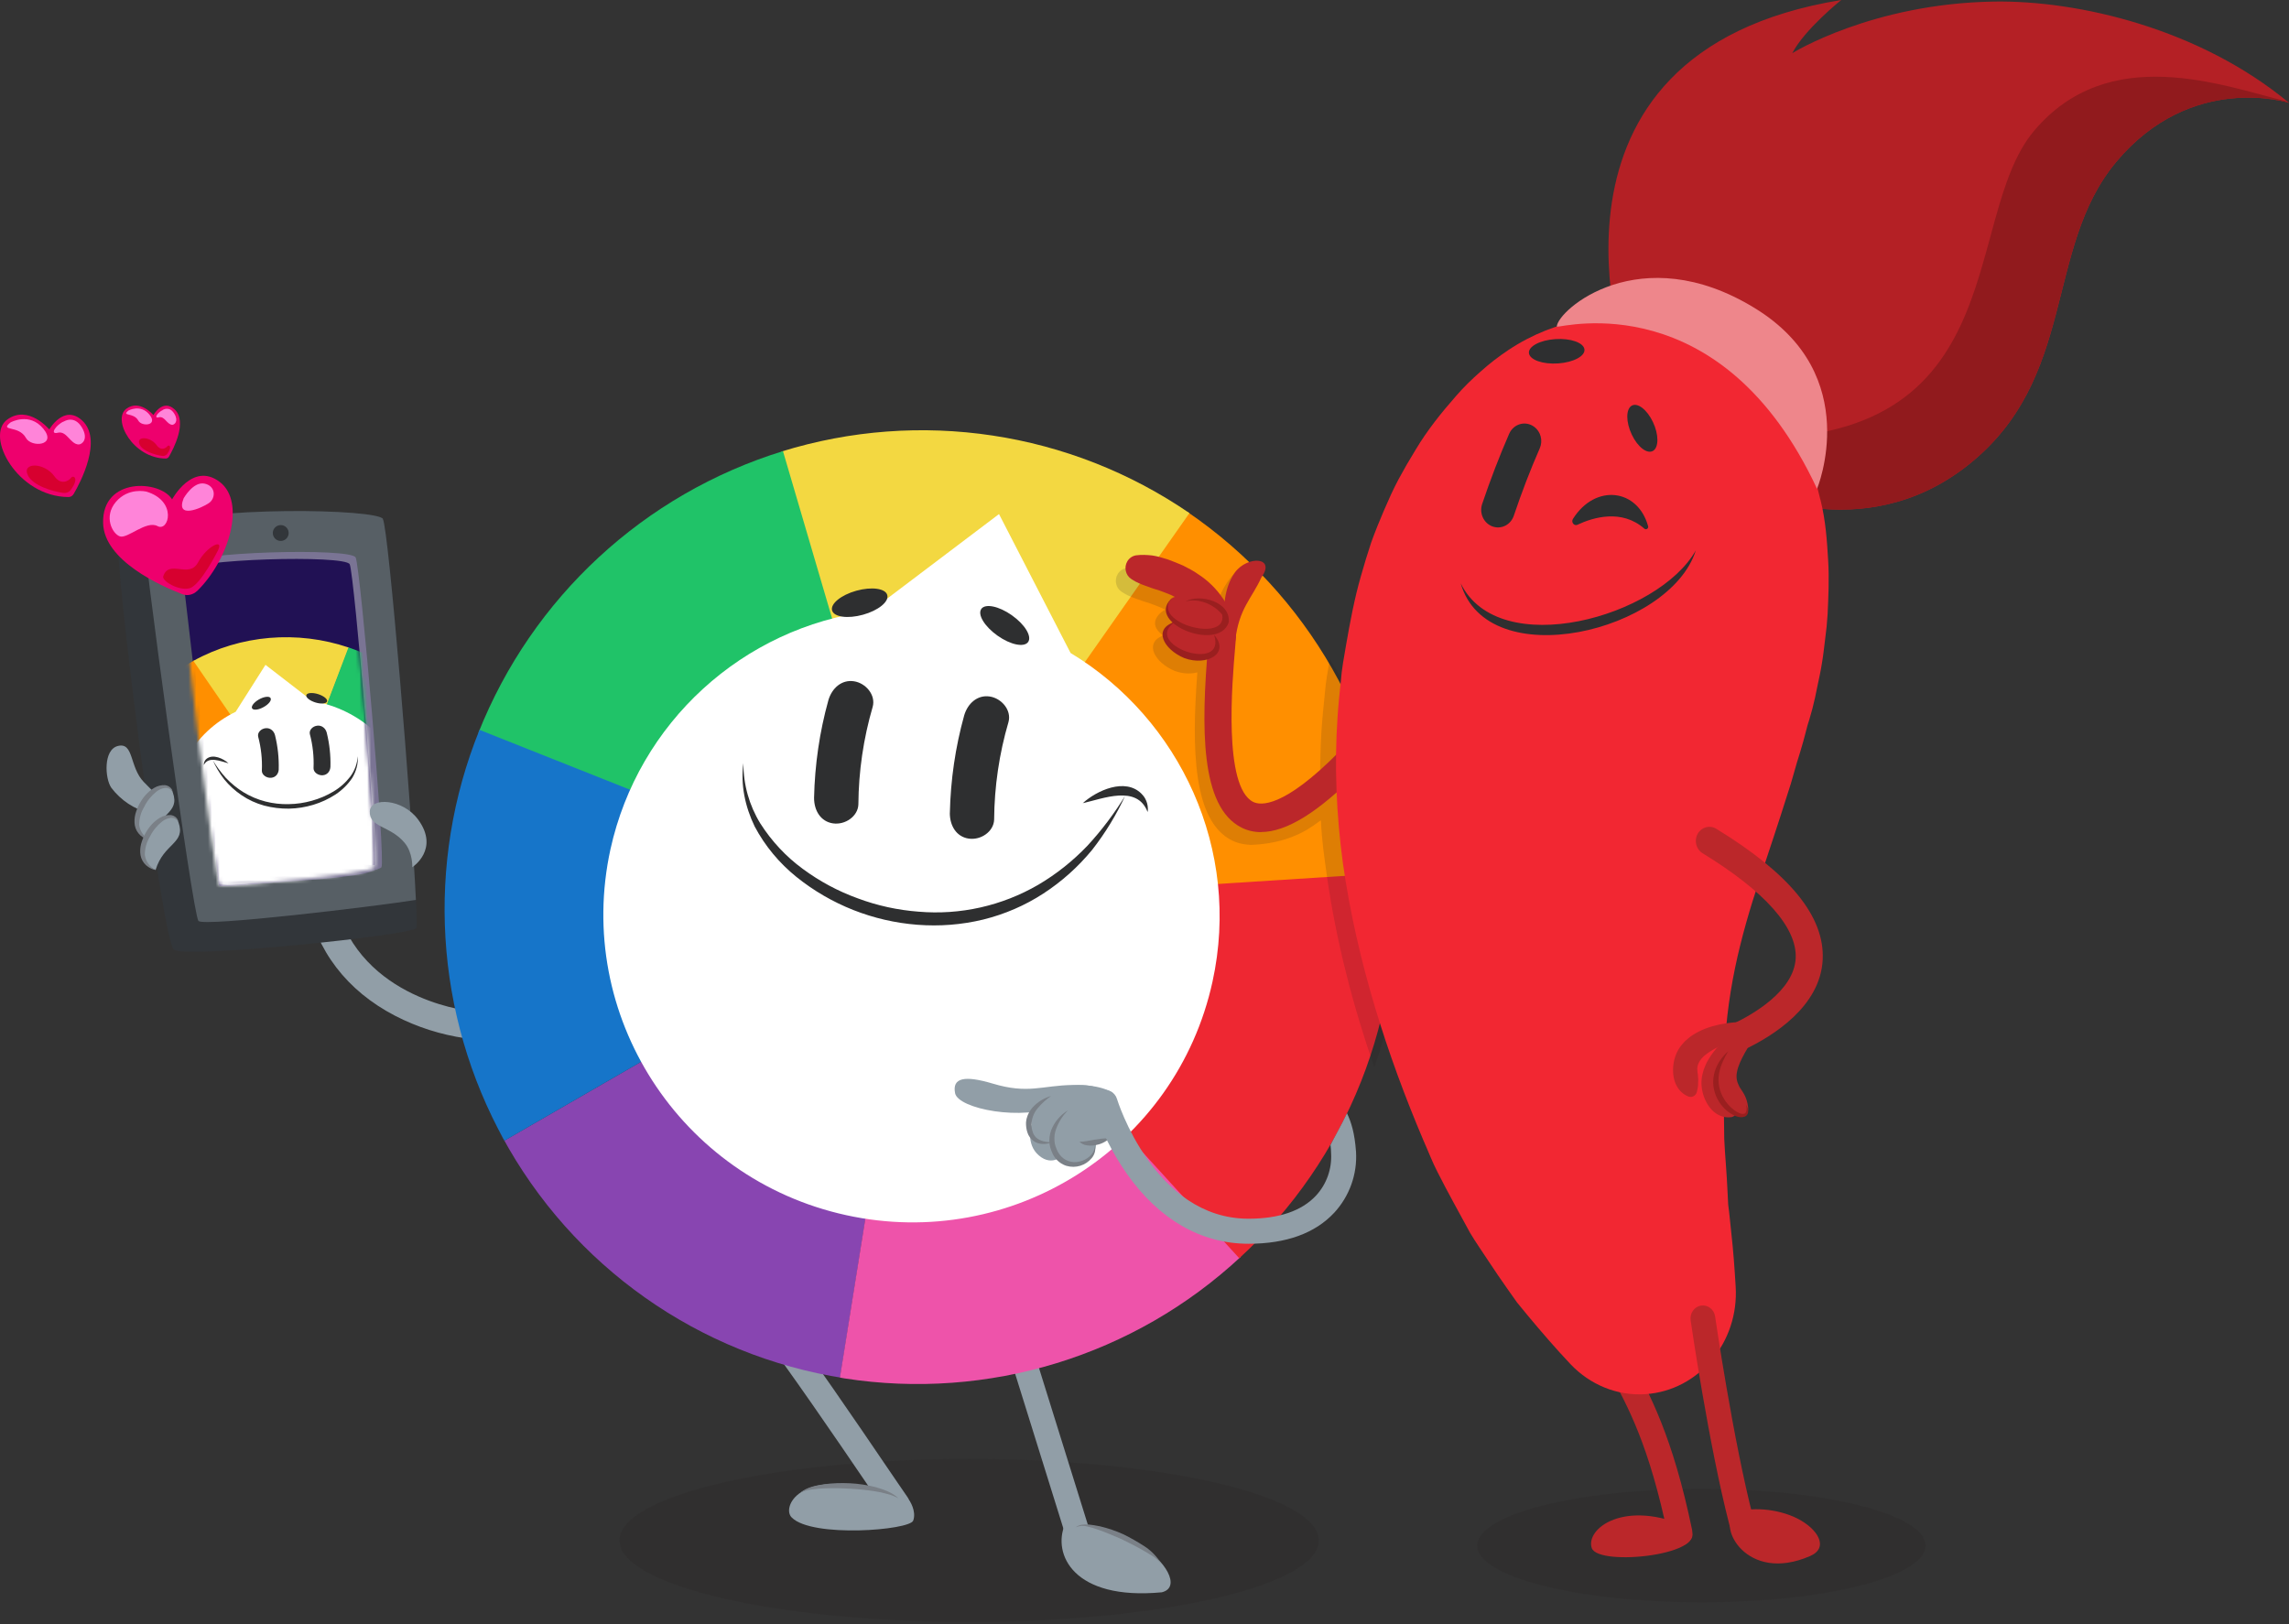 <svg width="589" height="418" viewBox="0 0 589 418" fill="none" xmlns="http://www.w3.org/2000/svg">
<rect x="0" y="0" width="589" height="418" fill="#333333" stroke="none"/>
<path opacity="0.15" d="M249.373 417.437C299.076 417.437 339.364 408.048 339.364 396.456C339.364 384.863 299.076 375.474 249.373 375.474C199.671 375.474 159.383 384.863 159.383 396.456C159.383 408.048 199.671 417.437 249.373 417.437Z" fill="#232121"/>
<path d="M120.126 267.2H119.746C113.451 266.3 107.337 264.345 101.693 261.433C89.235 254.98 81.331 244.642 78.839 231.524C78.459 229.593 79.738 227.712 81.694 227.357C83.624 226.977 85.497 228.256 85.877 230.187C90.868 256.499 119.35 259.989 120.546 260.121C122.502 260.335 123.913 262.109 123.698 264.065C123.508 265.863 121.99 267.249 120.167 267.249L120.142 267.192L120.126 267.2Z" fill="#919EA7"/>
<path d="M277.285 396.464C277.417 396.464 277.723 396.381 277.855 396.381C279.48 395.862 280.404 394.121 279.942 392.462L263.977 341.25C263.457 339.616 261.725 338.692 260.066 339.154C258.441 339.616 257.484 341.308 257.921 342.933C257.921 342.991 257.946 343.016 257.946 343.073L273.911 394.286C274.422 395.672 275.784 396.571 277.252 396.464H277.277H277.285Z" fill="#919EA7"/>
<path d="M274.002 392.347C274.002 392.347 281.576 391.01 293.003 397.52C299.901 401.332 304.051 408.543 298.952 409.797C276.089 411.951 270.825 399.896 274.002 392.38V392.355V392.347Z" fill="#919EA7"/>
<path d="M298.812 402.446C297.723 400.622 296.262 399.096 294.497 397.957C292.731 396.811 290.916 395.779 289.043 394.855C287.112 393.981 285.107 393.304 283.069 392.817C282.038 392.603 281.007 392.438 279.951 392.33C279.406 392.306 278.837 392.33 278.292 392.413C277.748 392.495 277.261 392.71 276.823 393.065C277.748 392.66 278.779 392.578 279.753 392.85C280.759 393.065 281.733 393.37 282.682 393.725C284.554 394.352 286.51 395.251 288.358 396.01C290.206 396.91 292.021 397.809 293.845 398.84C294.744 399.36 295.66 399.872 296.427 400.367C297.318 400.911 298.135 401.621 298.812 402.438V402.462V402.446Z" fill="#7A8087"/>
<path d="M233.086 389.822C233.086 389.822 232.872 390.012 232.732 390.094C231.213 391.159 229.118 390.746 228.062 389.22C226.511 386.934 224.778 384.401 222.905 381.654C214.762 369.682 203.574 353.271 193.887 340.367C192.773 338.874 193.07 336.778 194.564 335.656C196.057 334.542 198.145 334.839 199.258 336.333C209.06 349.369 220.273 365.862 228.441 377.883C230.314 380.606 232.022 383.164 233.598 385.424C234.547 386.811 234.332 388.692 233.086 389.83V389.806V389.822Z" fill="#919EA7"/>
<path d="M234.01 386.175C234.01 386.175 235.883 388.873 234.984 391.348C234.06 393.824 208.978 395.837 203.738 390.556C201.082 388.048 205.529 377.933 225.677 383.642L234.01 386.2V386.175Z" fill="#919EA7"/>
<path d="M205.917 384.187C207.625 382.718 209.96 382.306 212.105 381.984C214.3 381.687 216.503 381.629 218.73 381.736C220.933 381.844 223.128 382.174 225.273 382.718C227.394 383.32 229.588 384.079 231.189 385.606C230.24 385.086 229.234 384.707 228.177 384.459C227.146 384.162 226.115 383.939 225.026 383.782C222.905 383.452 220.76 383.238 218.615 383.131C216.47 382.999 214.325 382.966 212.179 383.048C211.123 383.073 210.034 383.188 208.978 383.32C207.889 383.428 206.858 383.725 205.884 384.195H205.909L205.917 384.187Z" fill="#7A8087"/>
<path d="M235.636 232.497H235.611L129.82 293.536C129.358 292.719 128.896 291.878 128.459 291.036C128.707 291.523 128.946 292.018 129.218 292.53C147.271 325.896 179.845 348.915 217.311 354.707C216.907 354.649 216.552 354.567 216.172 354.493L235.661 232.497H235.636Z" fill="#8845B1"/>
<path d="M235.644 232.448V232.506L237.162 234.139L235.644 232.481V232.456V232.448Z" fill="#8845B1"/>
<path d="M235.644 232.448L237.707 229.478L235.62 232.448H235.644Z" fill="#8845B1"/>
<path d="M217.286 354.715C218.4 354.88 219.489 355.045 220.595 355.177C219.506 355.037 218.392 354.88 217.286 354.715Z" fill="#8845B1"/>
<path d="M222.501 355.392C222.856 355.45 223.235 355.474 223.59 355.499C223.235 355.474 222.856 355.417 222.501 355.392Z" fill="#8845B1"/>
<path d="M235.644 232.473L216.123 354.526C216.503 354.583 216.882 354.658 217.262 354.74C254.266 360.507 291.865 348.973 319.282 323.445L235.611 232.473H235.636H235.644Z" fill="#EE53AA"/>
<path d="M318.877 323.825C346.724 298.33 361.36 261.449 358.563 223.76L235.644 232.44L318.877 323.825Z" fill="#EE2732"/>
<path d="M235.644 232.448L358.621 224.61C356.121 187.135 336.55 152.902 305.569 131.756L235.644 232.472V232.448Z" fill="#FF8F00"/>
<path d="M235.586 232.497L306.064 132.053C275.33 110.989 236.675 105.164 201.082 116.212L235.586 232.489V232.497Z" fill="#F3D841"/>
<path d="M123.088 188.604L235.644 232.497L201.47 116.104C165.719 127.127 136.916 153.794 123.096 188.604H123.088Z" fill="#20C368"/>
<path d="M123.385 187.844C109.457 222.242 111.817 261.103 129.795 293.569L235.644 232.473L123.393 187.844H123.385Z" fill="#1675C9"/>
<path d="M275.495 168.084L257.063 132.3L224.052 157.259C191.041 161.5 164.251 186.021 157.081 218.57C147.766 261.185 174.919 303.338 217.699 312.727C260.479 322.117 302.698 295.227 312.005 252.612C319.414 218.735 303.729 185.121 275.495 168.059V168.084Z" fill="white"/>
<path d="M252.5 156.739C251.494 158.183 253.367 161.252 256.683 163.596C260.025 165.963 263.523 166.673 264.555 165.229C265.586 163.761 263.688 160.683 260.372 158.348C257.03 155.98 253.532 155.271 252.5 156.714V156.739Z" fill="#2E2F30"/>
<path d="M228.309 153.15C228.796 154.866 225.974 157.127 222.063 158.208C218.153 159.297 214.572 158.81 214.11 157.094C213.648 155.378 216.445 153.117 220.356 152.028C224.291 150.939 227.847 151.426 228.309 153.142V153.15Z" fill="#2E2F30"/>
<path d="M244.406 209.263C244.406 212.531 246.114 215.361 249.266 215.823C252.418 216.285 255.701 213.999 255.809 210.955C255.866 202.44 257.112 193.975 259.505 185.807C260.322 182.812 257.764 179.709 254.645 179.247C251.494 178.785 249.002 181.046 248.103 184.115C245.825 192.308 244.604 200.74 244.414 209.263H244.406Z" fill="#2E2F30"/>
<path d="M209.473 205.344C209.473 208.612 211.181 211.442 214.333 211.904C217.485 212.366 220.768 210.08 220.876 207.036C220.933 198.521 222.179 190.056 224.564 181.887C225.381 178.892 222.823 175.79 219.704 175.328C216.552 174.866 214.061 177.127 213.161 180.196C210.884 188.389 209.663 196.821 209.473 205.344Z" fill="#2E2F30"/>
<path d="M289.687 204.552C286.832 209.23 283.523 213.644 279.802 217.671C276.056 221.59 271.824 224.964 267.154 227.712C257.839 233.124 247.088 235.55 236.337 234.626C230.991 234.222 225.727 233.075 220.702 231.194C215.653 229.37 210.9 226.812 206.585 223.628C202.237 220.443 198.549 216.474 195.645 211.928C192.79 207.275 191.272 201.912 191.297 196.417C190.513 201.912 191.734 207.629 194.201 212.72C196.858 217.728 200.529 222.134 204.952 225.699C213.854 232.86 224.712 237.126 236.065 238C241.742 238.438 247.443 238 252.979 236.664C258.491 235.302 263.755 233.042 268.507 229.939C273.235 226.862 277.442 223.083 281.023 218.727C284.447 214.346 287.352 209.585 289.654 204.519L289.678 204.544L289.687 204.552Z" fill="#2E2F30"/>
<path d="M295.313 208.933C295.363 208.636 295.387 208.331 295.363 208.034C295.338 207.192 295.123 206.376 294.736 205.641C294.472 205.121 294.117 204.659 293.704 204.255C289.521 200.088 282.219 203.438 278.614 206.706C283.795 205.559 292.566 201.887 295.28 208.933H295.313Z" fill="#2E2F30"/>
<path d="M265.396 289.51C265.396 289.51 263.845 294.41 267.327 297.372C270.801 300.367 273.895 297.372 273.977 296.283C274.084 295.194 265.372 289.51 265.372 289.51H265.396Z" fill="#919EA7"/>
<path d="M286.378 281.35C286.378 281.35 283.96 279.089 276.007 279.23C268.053 279.362 264.604 281.622 255.454 278.875C248.235 276.73 244.976 277.324 245.76 281.35C246.543 285.376 263.136 288.644 272.418 284.477C272.418 284.477 286.939 290.517 286.37 281.35H286.378Z" fill="#919EA7"/>
<path d="M272.476 280.013C272.476 280.013 265.306 283.602 265.306 288.503C265.306 293.404 270.735 293.949 270.735 293.949C270.735 293.949 270.603 297.538 274.728 299.254C278.829 300.97 282.302 297.133 282.03 293.949C282.03 293.949 287.459 293.569 287.731 289.84C288.003 286.11 287.162 276.614 272.476 279.988V280.013Z" fill="#919EA7"/>
<path d="M277.772 293.841C278.424 293.841 279.076 293.784 279.703 293.652L281.551 293.321C282.178 293.214 282.797 293.132 283.449 293.049C284.125 292.967 284.81 292.942 285.487 292.991C284.975 293.454 284.398 293.833 283.746 294.138C283.119 294.435 282.467 294.625 281.79 294.741C281.114 294.848 280.404 294.881 279.703 294.765C278.969 294.683 278.292 294.361 277.772 293.841Z" fill="#7A8087"/>
<path d="M274.786 285.78C273.268 287.307 272.129 289.213 271.527 291.275C271.279 292.257 271.254 293.289 271.419 294.295C271.502 294.543 271.552 294.782 271.609 295.03C271.692 295.277 271.774 295.516 271.882 295.739C272.071 296.201 272.286 296.638 272.583 297.043C273.754 298.676 275.784 299.435 277.74 298.949C278.746 298.734 279.67 298.264 280.429 297.563C281.246 296.853 281.733 295.846 281.758 294.757C282.005 295.904 281.7 297.125 280.941 298.025C279.365 299.955 276.791 300.747 274.398 300.038C273.202 299.658 272.146 298.891 271.411 297.86C271.056 297.373 270.784 296.828 270.57 296.251C270.462 295.978 270.355 295.681 270.273 295.409C270.215 295.112 270.132 294.807 270.083 294.51C269.918 293.313 270.058 292.092 270.462 290.945C271.279 288.792 272.797 286.969 274.778 285.772L274.786 285.78Z" fill="#7A8087"/>
<path d="M270.52 282.026C269.241 282.901 268.103 283.932 267.096 285.128C266.147 286.193 265.578 287.554 265.438 288.965C265.38 289.675 265.438 290.351 265.652 291.036C265.784 291.688 266.139 292.29 266.601 292.752C267.575 293.676 269.184 293.973 270.751 293.973C269.992 294.27 269.175 294.435 268.358 294.41C267.492 294.41 266.618 294.138 265.916 293.618C265.182 293.074 264.637 292.315 264.365 291.44C264.093 290.623 263.986 289.757 264.01 288.882L264.093 288.231C264.118 288.016 264.2 287.826 264.258 287.604C264.365 287.199 264.53 286.787 264.745 286.383C265.149 285.648 265.669 284.972 266.321 284.394C267.517 283.28 268.952 282.488 270.528 282.051L270.504 282.026H270.52Z" fill="#7A8087"/>
<path d="M346.592 286.523C345.123 289.65 343.333 292.728 342.359 294.658C342.466 295.393 342.491 296.102 342.516 296.837C342.739 300.838 341.353 304.757 338.638 307.694C334.975 311.638 329.109 313.651 321.262 313.651C296.939 313.651 287.492 283.091 287.409 282.794C286.898 281.111 285.099 280.129 283.416 280.64C281.733 281.16 280.751 282.926 281.246 284.642C283.284 290.871 286.238 296.779 290.017 302.166C298.3 313.891 309.1 320.095 321.262 320.095C330.957 320.095 338.391 317.406 343.333 312.092C347.244 307.851 349.282 302.183 348.927 296.391C348.572 291.573 347.706 288.825 346.617 286.54L346.592 286.515V286.523Z" fill="#919EA7"/>
<path d="M30.515 139.322C28.997 141.285 41.645 242.109 44.764 244.42C47.883 246.73 105.926 240.69 107.123 238.867C108.286 237.043 100.308 136.541 98.575 133.555C96.834 130.56 38.064 129.718 30.548 139.297L30.523 139.322H30.515Z" fill="#32363A"/>
<path d="M98.55 133.555C97.057 130.997 54.112 130.015 36.843 135.733C36.488 139.025 49.549 235.336 51.067 237.019C52.453 238.545 96.075 233.347 107.015 231.606C105.926 208.149 99.986 136.088 98.517 133.588L98.542 133.563L98.55 133.555Z" fill="#575F65"/>
<path d="M46.835 145.171C45.614 146.855 55.877 227.357 56.909 227.951C57.965 228.52 96.983 224.931 98.146 223.215C99.309 221.499 92.742 146.063 91.521 143.48C90.299 140.898 49.12 142.011 46.81 145.196L46.835 145.171Z" fill="#7A7494"/>
<path d="M46.752 146.912C45.556 148.546 55.44 227.357 56.447 227.926C57.454 228.471 95.217 224.956 96.323 223.248C97.428 221.54 91.141 147.729 89.994 145.229C88.831 142.729 49.005 143.818 46.752 146.912Z" fill="#211154"/>
<path d="M72.131 139.215C73.27 139.272 74.219 138.398 74.276 137.284C74.334 136.145 73.46 135.188 72.346 135.139C71.207 135.081 70.258 135.956 70.201 137.069C70.143 138.208 71.017 139.165 72.131 139.215Z" fill="#32363A"/>
<path d="M56.364 227.926L46.752 145.766L46.265 155.015L49.689 196.029L56.364 227.926Z" fill="#575F65"/>
<path d="M56.364 227.926C60.11 227.192 84.623 224.469 96.438 222.596L97.304 223.578C93.501 225.237 91.661 225.129 87.016 225.806C83.245 226.351 54.928 228.199 56.364 227.902V227.926Z" fill="#7A7494"/>
<path d="M38.419 209.23C34.508 208.248 31.092 205.963 28.65 202.753C26.991 200.41 26.529 192.902 30.358 191.978C34.483 190.971 33.286 197.448 37.008 201.26C39.153 203.463 39.178 203.438 39.178 203.438L38.419 209.238V209.23Z" fill="#919EA7"/>
<path d="M38.575 216.202C36.917 215.657 35.671 214.271 35.341 212.53C34.797 209.643 36.727 206.326 38.245 204.75C41.125 201.705 43.674 201.705 44.467 203.933C46.422 209.428 40.663 209.238 38.575 216.21V216.202Z" fill="#919EA7"/>
<path d="M38.575 216.202C37.651 216.037 36.81 215.6 36.108 214.981C35.374 214.296 34.887 213.43 34.698 212.448C34.533 211.499 34.59 210.492 34.83 209.535C35.077 208.636 35.424 207.737 35.861 206.92L36.216 206.318L36.595 205.715C36.868 205.336 37.14 204.956 37.462 204.601C38.089 203.892 38.848 203.265 39.656 202.778C40.498 202.258 41.471 202.019 42.478 202.068C42.99 202.126 43.452 202.341 43.839 202.695C44.029 202.86 44.169 203.05 44.277 203.265C44.359 203.479 44.442 203.702 44.491 203.917C44.112 203.157 43.328 202.72 42.453 202.778C41.669 202.885 40.902 203.215 40.259 203.727C38.955 204.758 37.866 206.095 37.14 207.588C36.273 209.007 35.812 210.633 35.812 212.299C36.026 213.982 37.09 215.459 38.608 216.218L38.584 216.194L38.575 216.202Z" fill="#7A8087"/>
<path d="M40.044 223.9C38.386 223.355 37.14 221.969 36.81 220.228C36.265 217.341 38.196 214.024 39.714 212.448C42.594 209.403 45.143 209.403 45.927 211.631C47.882 217.126 42.123 216.936 40.036 223.908L40.044 223.9Z" fill="#919EA7"/>
<path d="M40.044 223.9C39.12 223.735 38.279 223.298 37.577 222.679C36.843 221.994 36.356 221.128 36.166 220.146C36.001 219.197 36.059 218.182 36.298 217.234C36.546 216.334 36.892 215.435 37.33 214.618L37.684 214.016L38.064 213.413C38.336 213.034 38.609 212.654 38.93 212.3C39.557 211.59 40.316 210.963 41.125 210.476C41.967 209.956 42.94 209.717 43.947 209.767C44.458 209.824 44.92 210.039 45.3 210.394C45.49 210.559 45.63 210.748 45.737 210.963C45.82 211.177 45.902 211.4 45.952 211.615C45.572 210.856 44.788 210.418 43.914 210.476C43.13 210.583 42.363 210.913 41.711 211.425C40.407 212.456 39.318 213.793 38.592 215.286C37.726 216.697 37.264 218.331 37.264 219.998C37.478 221.689 38.543 223.158 40.061 223.917L40.036 223.892L40.044 223.9Z" fill="#7A8087"/>
<mask id="mask0_1_1597" style="mask-type:alpha" maskUnits="userSpaceOnUse" x="46" y="143" width="51" height="85">
<path d="M46.752 146.912C45.556 148.546 55.44 227.357 56.447 227.926C57.454 228.471 95.217 224.956 96.323 223.248C97.428 221.54 91.141 147.729 89.994 145.229C88.831 142.729 49.005 143.818 46.752 146.912Z" fill="#211154"/>
</mask>
<g mask="url(#mask0_1_1597)">
<path d="M74.631 206.243L113.583 229.486C113.773 229.213 113.963 228.941 114.152 228.644C114.045 228.809 113.963 228.974 113.855 229.131C106.413 240.319 93.657 247.637 79.376 248.916C79.54 248.916 79.672 248.891 79.813 248.858L74.631 206.243Z" fill="#8845B1"/>
<path d="M74.631 206.21L79.813 248.85C79.681 248.85 79.516 248.875 79.375 248.908C65.258 250.162 51.224 245.426 41.29 236.062L74.631 206.235V206.21Z" fill="#EE53AA"/>
<path d="M41.455 236.202C31.356 226.812 26.496 213.751 28.237 200.773L74.631 206.218L41.455 236.21V236.202Z" fill="#EE2732"/>
<path d="M74.632 206.211L28.213 201.07C29.838 188.141 37.85 176.689 49.987 169.965L74.665 206.211H74.64H74.632Z" fill="#FF8F00"/>
<path d="M74.631 206.243L49.763 170.08C61.793 163.414 76.529 162.135 89.804 166.681L74.656 206.252H74.631V206.243Z" fill="#F3D841"/>
<path d="M118.038 193.257L74.631 206.235L89.672 166.615C103.006 171.137 113.451 180.955 118.038 193.282V193.257Z" fill="#20C368"/>
<path d="M117.931 192.984C122.576 205.179 121 218.562 113.616 229.453L74.631 206.21L117.956 192.984H117.931Z" fill="#1675C9"/>
<path d="M60.679 183.133L68.311 171.104L80.366 180.41C92.799 182.531 102.494 191.565 104.639 202.968C107.379 217.91 96.356 231.953 79.986 234.37C63.617 236.763 48.114 226.614 45.35 211.697C43.155 199.833 49.698 188.488 60.712 183.15L60.688 183.125L60.679 183.133Z" fill="white"/>
<path d="M69.607 179.651C69.962 180.171 69.203 181.202 67.899 181.937C66.595 182.696 65.242 182.861 64.888 182.341C64.533 181.821 65.292 180.79 66.595 180.031C67.899 179.272 69.26 179.107 69.607 179.627V179.651Z" fill="#2E2F30"/>
<path d="M78.839 178.892C78.625 179.461 79.656 180.303 81.117 180.773C82.585 181.235 83.938 181.128 84.153 180.526C84.367 179.956 83.336 179.115 81.876 178.645C80.407 178.183 79.054 178.29 78.839 178.859V178.884V178.892Z" fill="#2E2F30"/>
<path d="M71.727 197.993C71.669 199.131 70.968 200.064 69.772 200.171C68.575 200.278 67.354 199.412 67.379 198.347C67.511 195.41 67.189 192.44 66.43 189.585C66.183 188.521 67.189 187.514 68.385 187.407C69.582 187.3 70.506 188.141 70.77 189.23C71.48 192.118 71.801 195.055 71.719 197.993H71.727Z" fill="#2E2F30"/>
<path d="M85.027 197.341C84.97 198.455 84.268 199.412 83.072 199.519C81.876 199.626 80.654 198.76 80.679 197.696C80.811 194.758 80.489 191.788 79.73 188.933C79.483 187.869 80.489 186.862 81.686 186.755C82.882 186.648 83.806 187.489 84.079 188.578C84.788 191.466 85.11 194.403 85.027 197.341Z" fill="#2E2F30"/>
<path d="M54.648 195.493C55.654 197.176 56.818 198.76 58.146 200.229C59.508 201.64 61.05 202.927 62.758 203.958C66.183 206.029 70.225 207.06 74.293 206.953C76.331 206.928 78.336 206.623 80.266 206.078C82.222 205.534 84.07 204.742 85.753 203.735C87.461 202.729 88.93 201.425 90.101 199.899C91.265 198.347 91.95 196.524 92.032 194.618C92.222 196.524 91.653 198.513 90.646 200.196C89.532 201.879 88.063 203.323 86.331 204.47C82.832 206.755 78.649 208.034 74.334 208.116C72.189 208.141 70.019 207.869 67.956 207.324C65.894 206.755 63.938 205.856 62.206 204.684C60.465 203.512 58.947 202.126 57.676 200.55C56.455 198.975 55.448 197.258 54.664 195.46V195.484L54.648 195.493Z" fill="#2E2F30"/>
<path d="M52.453 196.879V196.582C52.478 196.285 52.585 196.013 52.726 195.765C52.833 195.6 52.973 195.435 53.13 195.303C54.788 193.942 57.503 195.245 58.806 196.45C56.851 195.963 53.625 194.486 52.453 196.887V196.879Z" fill="#2E2F30"/>
</g>
<path d="M106.091 223.19C106.091 223.19 113.203 218.595 107.609 210.946C103.616 205.476 95.341 205.146 95.151 208.768C94.936 213.017 100.365 212.415 104.111 216.903C106.256 219.461 106.091 223.166 106.091 223.166V223.19Z" fill="#919EA7"/>
<path d="M50.712 152.086C49.681 153.092 48.188 153.422 46.859 152.903C41.348 150.782 26.769 144.272 26.529 134.619C26.233 122.697 41.216 123.513 44.285 128.522C44.285 128.522 49.499 118.778 56.471 123.975C63.452 129.173 58.831 144.165 50.745 152.086H50.721H50.712Z" fill="#EE006D"/>
<path d="M37.577 126.508C37.577 126.508 33.015 125.395 29.813 129.173C26.612 132.952 28.889 137.366 30.845 138.043C32.8 138.72 37.635 133.852 40.539 135.403C43.444 136.954 45.729 128.926 37.61 126.5H37.586L37.577 126.508Z" fill="#FF84D9"/>
<path d="M47.321 128.134C47.321 128.134 49.764 123.86 52.643 124.462C55.523 125.065 55.605 128.192 53.757 129.471C51.909 130.75 44.986 133.802 47.297 128.134H47.321Z" fill="#FF84D9"/>
<path d="M56.199 141.442C56.199 141.442 51.612 150.691 48.757 151.401C45.902 152.11 41.62 149.495 42 148.323C43.493 143.835 48.65 149 50.935 144.784C53.212 140.568 57.536 138.555 56.174 141.434H56.199V141.442Z" fill="#D7002F"/>
<path d="M17.652 127.919C18.196 127.919 18.658 127.622 18.955 127.127C20.663 124.215 26.554 113.085 21.076 108.159C16.406 103.967 12.685 110.527 12.685 110.527C12.685 110.527 7.314 104.075 1.909 107.944C-3.982 112.16 4.459 127.895 17.652 127.919Z" fill="#EE006D"/>
<path d="M16.373 108.514C16.373 108.514 19.112 106.632 21.125 110.089C22.833 113.06 21.076 114.413 20.234 114.388C18.089 114.33 17.198 110.799 14.888 111.368C12.578 111.938 14.591 109.215 16.381 108.481V108.505L16.373 108.514Z" fill="#FF84D9"/>
<path d="M2.718 108.712C2.718 108.712 7.577 105.964 11.158 110.345C14.739 114.726 8.064 115.246 6.678 112.713C4.83 109.314 -0.269 111.137 2.718 108.712Z" fill="#FF84D9"/>
<path d="M18.245 126.046C17.759 126.698 16.942 126.97 16.158 126.838C13.501 126.459 8.534 125.015 7.198 122.375C5.465 118.918 11.406 118.918 14.038 122.622C15.696 124.932 17.676 123.794 18.303 122.944C18.897 122.185 20.448 123.084 18.221 126.046H18.245Z" fill="#D7002F"/>
<path d="M42.651 118.01C43.006 118.01 43.303 117.82 43.493 117.49C44.582 115.609 48.377 108.456 44.854 105.296C41.843 102.606 39.475 106.822 39.475 106.822C39.475 106.822 36.001 102.689 32.553 105.164C28.749 107.887 34.178 117.977 42.676 118.01H42.651Z" fill="#EE006D"/>
<path d="M41.835 105.527C41.835 105.527 43.6 104.306 44.904 106.559C46.018 108.464 44.846 109.331 44.335 109.331C42.948 109.273 42.379 107.021 40.886 107.4C39.392 107.78 40.696 106.014 41.859 105.552L41.835 105.527Z" fill="#FF84D9"/>
<path d="M33.039 105.659C33.039 105.659 36.158 103.893 38.468 106.723C40.779 109.553 36.463 109.883 35.589 108.25C34.392 106.047 31.133 107.218 33.039 105.667V105.659Z" fill="#FF84D9"/>
<path d="M43.031 116.814C42.701 117.251 42.189 117.416 41.703 117.333C39.995 117.086 36.785 116.162 35.944 114.446C34.83 112.21 38.633 112.21 40.341 114.611C41.397 116.104 42.676 115.37 43.08 114.825C43.46 114.338 44.467 114.908 43.023 116.814H43.031Z" fill="#D7002F"/>
<path opacity="0.15" d="M360.265 225.839C360.265 225.723 360.248 225.608 360.24 225.492C360.232 225.327 360.224 225.162 360.207 224.989H360.199C358.73 205.088 352.443 186.12 342.196 169.577C341.693 172.523 341.132 175.443 340.909 178.504C340.587 181.607 340.265 184.701 340.059 187.803C339.836 191.037 339.712 195.938 339.671 199.206C325.934 212.893 321.833 210.608 319.985 209.684C312.246 205.798 314.572 178.768 315.34 169.882L315.546 167.325C315.554 167.201 315.546 167.085 315.546 166.962C316.668 159.602 319.754 157.086 322.089 151.929C325.975 146.525 321.313 140.889 315.323 150.592C313.929 152.853 312.947 155.46 312.667 158.067C312.559 157.894 312.46 157.713 312.353 157.539C310.563 154.825 308.269 152.63 305.777 151.038C304.548 150.138 303.244 149.553 301.965 148.851C300.645 148.299 299.325 147.746 298.013 147.267C296.685 146.855 295.348 146.442 293.987 146.244C292.634 146.104 291.256 146.021 289.862 146.211C288.97 146.343 288.129 146.871 287.609 147.737C286.685 149.28 287.122 151.327 288.599 152.292L288.855 152.457C289.969 153.191 291.091 153.637 292.229 154.041C293.36 154.454 294.441 154.866 295.579 155.163C296.677 155.543 297.741 155.98 298.797 156.401C299.144 156.591 299.498 156.756 299.861 156.921C299.54 157.036 299.251 157.209 298.995 157.416C298.88 157.515 294.87 160.361 299.243 163.488C299.185 163.538 299.111 163.595 299.028 163.661C294.416 165.625 297.155 170.526 302.287 172.679C304.35 173.43 306.445 173.488 308.104 173.042C306.594 192.902 306.99 211.26 316.99 216.285C319.275 217.464 322.023 217.44 322.023 217.44C333.442 217.011 338.665 211.771 339.894 211.111C340.166 216.755 340.686 219.923 341.453 225.534C343.871 242.522 348.219 259.04 353.648 274.733C359.06 259.23 361.395 242.629 360.265 225.839Z" fill="#232121"/>
<path opacity="0.15" d="M437.797 412.38C469.661 412.38 495.486 405.845 495.486 397.776C495.486 389.707 469.661 383.172 437.797 383.172C405.933 383.172 380.108 389.707 380.108 397.776C380.108 405.845 405.933 412.38 437.797 412.38Z" fill="#232121"/>
<path d="M324.49 214.156C322.683 214.156 321.008 213.768 319.457 212.984C308.821 207.638 309.052 187.209 310.884 165.939L311.099 163.422C311.255 161.417 312.93 159.891 314.853 160.081C316.767 160.246 318.194 162.02 318.038 164.024L317.831 166.582C317.064 175.468 314.737 202.506 322.476 206.384C324.358 207.324 330.265 207.976 344.522 193.546C345.908 192.143 348.111 192.192 349.44 193.636C350.785 195.088 350.735 197.399 349.349 198.793C339.201 209.057 331.008 214.131 324.498 214.131V214.148L324.49 214.156Z" fill="#BB272A"/>
<path d="M432.277 397.776C430.817 397.776 429.489 396.711 429.175 395.144C424.39 372.05 418.911 362.009 414.093 353.156C413.061 351.258 412.071 349.435 411.131 347.578C410.306 345.953 410.9 343.932 412.459 343.057C414.01 342.199 415.933 342.818 416.766 344.451C417.674 346.258 418.639 348.016 419.637 349.847C424.439 358.659 430.413 369.624 435.404 393.725C435.784 395.532 434.687 397.297 432.979 397.702C432.756 397.751 432.533 397.784 432.31 397.784H432.286L432.277 397.776Z" fill="#BB272A"/>
<path d="M418.54 93.745C418.54 93.745 390.092 13.597 473.787 0C473.787 0 464.373 7.516 461.188 13.68C461.188 13.68 481.683 0.891 513.135 0.404C534.801 0.074 565.956 7.335 589 26.46C589 26.46 563.959 18.399 544.52 41.683C525.849 64.042 534.694 97.524 506.155 119.883C478.869 141.269 448.474 125.626 448.474 125.626C448.474 125.626 447.756 106.674 418.532 93.728L418.54 93.745Z" fill="#B42025"/>
<path d="M589 26.46C588.703 26.32 588.422 26.163 588.134 26.015C571.863 22.062 542.581 10.759 523.316 33.779C504.05 56.815 519.314 117.317 443.144 112.548C448.251 119.9 448.474 125.65 448.474 125.65C448.474 125.65 478.869 141.285 506.154 119.908C534.694 97.548 525.841 64.059 544.52 41.707C563.967 18.416 589 26.485 589 26.485V26.46Z" fill="#911A1D"/>
<path d="M468.407 128.497C469.826 134.149 470.115 139.272 470.412 144.14C470.709 148.975 470.478 153.637 470.28 158.01C470.148 160.204 469.942 162.35 469.645 164.462C469.372 166.574 469.174 168.612 468.82 170.642C468.506 172.671 468.069 174.651 467.648 176.623C467.285 178.57 466.848 180.493 466.361 182.391L465.561 185.221C465.255 186.161 464.967 187.093 464.752 188.018C464.265 189.874 463.795 191.722 463.209 193.562C461.988 197.267 461.171 200.864 459.917 204.502C457.64 211.747 455.231 218.908 452.78 226.309C450.322 233.694 448.069 241.334 446.427 249.263C444.794 257.192 443.803 265.393 443.663 273.784C443.614 275.888 443.366 278.033 443.473 280.145C443.572 282.257 443.589 284.403 443.597 286.581L443.68 293.157C443.762 295.368 443.969 297.562 444.109 299.798C444.266 302.026 444.422 304.279 444.521 306.58L444.695 310.038C444.843 311.168 444.992 312.306 445.099 313.47C445.602 318.082 446.097 322.801 446.402 327.727L446.617 331.069C447.516 345.441 437.145 357.859 423.457 358.799C416.032 359.319 409.076 356.275 404.2 351.167C400.363 347.116 396.692 342.851 393.053 338.486C392.137 337.397 391.238 336.291 390.347 335.186L387.88 331.696C386.222 329.361 384.621 326.976 383.02 324.567C381.445 322.15 379.753 319.765 378.268 317.265L374.068 309.559C372.666 306.96 371.255 304.353 369.926 301.696C368.549 299.056 367.517 296.267 366.288 293.528C356.956 271.564 349.151 247.423 345.562 222.242C343.854 209.684 343.326 196.953 344.176 184.519C344.374 181.417 344.704 178.323 345.026 175.221C345.257 172.085 345.843 169.099 346.354 166.079C347.41 160.039 348.532 153.975 350.199 148.224C351.024 145.32 351.882 142.441 352.839 139.594C353.846 136.797 354.951 134.074 356.123 131.343C357.295 128.637 358.499 125.914 359.877 123.34C361.255 120.782 362.715 118.258 364.25 115.774C367.253 110.733 370.867 106.236 374.728 101.839C376.651 99.619 378.738 97.598 380.974 95.634C383.177 93.662 385.562 91.789 388.185 90.048C412.665 73.819 445.049 81.484 460.511 107.16C463.415 111.979 465.503 117.07 466.848 122.3L468.391 128.522L468.407 128.497Z" fill="#F22732"/>
<path d="M449.604 394.451C450.858 393.733 451.535 392.165 451.147 390.647C445.932 370.54 441.386 339.129 441.328 338.816C441.073 336.984 439.439 335.738 437.706 336.011C435.965 336.283 434.769 337.991 435.033 339.814C435.074 340.136 439.695 371.91 444.992 392.396C445.446 394.178 447.195 395.226 448.894 394.748C449.142 394.673 449.381 394.583 449.587 394.451H449.604Z" fill="#BB272A"/>
<path d="M409.588 398.403C407.929 393.485 417.921 385.589 434.596 393.13C440.982 400.069 411.254 403.337 409.588 398.403Z" fill="#BB272A"/>
<path d="M400.57 84.1C402.261 84.174 443.037 73.209 467.558 125.799C467.558 125.799 479.695 96.583 451.551 79.306C421.997 61.171 400.702 79.85 400.578 84.1H400.57Z" fill="#EE868B"/>
<path d="M419.893 111.863C421.411 115.065 423.862 116.937 425.363 116.03C426.865 115.131 426.848 111.805 425.322 108.596C423.787 105.386 421.353 103.522 419.844 104.421C418.35 105.32 418.358 108.654 419.893 111.855" fill="#2E2F30"/>
<path d="M400.949 93.53C404.885 93.258 407.913 91.641 407.707 89.917C407.492 88.184 404.117 87.004 400.182 87.276C396.238 87.549 393.218 89.166 393.425 90.89C393.631 92.623 397.005 93.803 400.941 93.53H400.949Z" fill="#2E2F30"/>
<path d="M405.933 135.039C409.877 133.183 417.269 130.906 423.119 136.054C423.556 136.442 424.233 136.03 424.093 135.444C421.461 125.766 410.512 124.396 404.745 133.546C404.208 134.396 405.05 135.468 405.933 135.048V135.039Z" fill="#2E2F30"/>
<path d="M394.77 109.842C392.567 108.2 389.473 109.05 388.342 111.624C385.851 117.333 383.54 123.332 381.387 129.701C380.587 132.061 381.767 134.643 384.027 135.485C384.151 135.534 384.283 135.567 384.407 135.6C386.552 136.17 388.788 134.94 389.531 132.721C391.593 126.607 393.804 120.848 396.205 115.386C397.072 113.414 396.461 111.088 394.778 109.842H394.77Z" fill="#2E2F30"/>
<path d="M446.469 389.376C450.107 387.726 457.368 388.205 462.475 390.795C467.747 393.46 470.75 398.312 465.759 400.474C449.356 407.586 441.799 392.693 446.46 389.385L446.469 389.376Z" fill="#BB272A"/>
<path d="M447.739 270.385C446.345 270.467 444.984 269.667 444.365 268.248C443.565 266.408 444.34 264.246 446.098 263.421C450.767 261.202 461.65 255.113 462.063 246.598C462.442 238.751 454.158 229.42 438.094 219.585C436.428 218.57 435.875 216.326 436.84 214.593C437.814 212.861 439.942 212.267 441.601 213.281C460.594 224.89 469.554 235.913 469.01 246.969C468.424 259.04 456.196 266.631 448.969 270.071C448.564 270.261 448.144 270.368 447.731 270.393L447.739 270.385Z" fill="#BB272A"/>
<path d="M311.511 163.661C311.478 163.719 311.437 163.389 311.388 163.216C311.355 163.018 311.256 162.77 311.214 162.556C311.074 162.11 310.909 161.648 310.686 161.203C310.29 160.303 309.696 159.495 309.11 158.67C307.856 157.069 306.148 155.757 304.251 154.643C303.36 154.016 302.254 153.637 301.28 153.109C300.224 152.68 299.152 152.251 298.063 151.871C296.924 151.574 295.843 151.162 294.713 150.749C293.574 150.345 292.452 149.899 291.338 149.165L291.083 149C289.606 148.034 289.168 145.988 290.092 144.445C290.612 143.587 291.454 143.051 292.345 142.919C293.739 142.729 295.109 142.812 296.47 142.952C297.84 143.15 299.168 143.563 300.497 143.975C301.817 144.445 303.137 144.998 304.449 145.559C305.728 146.252 307.031 146.846 308.261 147.746C310.752 149.338 313.046 151.533 314.836 154.247C315.719 155.625 316.445 157.119 316.924 158.744C317.18 159.544 317.345 160.386 317.477 161.236C317.534 161.673 317.592 162.085 317.592 162.556C317.592 163.043 317.609 163.381 317.551 164.115C317.435 165.864 315.992 167.168 314.341 167.052C312.683 166.937 311.421 165.411 311.536 163.678L311.511 163.661Z" fill="#BB272A"/>
<path d="M315.728 161.756C314.539 158.472 314.589 151.69 317.798 147.292C320.917 143.01 328.45 143.224 324.564 148.629C322.105 154.066 318.797 156.558 317.848 164.916C317.485 168.117 315.365 164.916 315.719 161.764L315.728 161.756Z" fill="#BB272A"/>
<path d="M301.148 154.371C299.539 157.259 300.455 158.175 301.891 160.056C301.891 160.056 296.8 163.505 301.891 167.152C306.973 170.798 319.812 168.257 316.693 162.086C313.566 155.906 304.077 151.17 301.157 154.379L301.148 154.371Z" fill="#BB272A"/>
<path d="M452.021 265.731C450.561 267.513 449.084 269.188 447.731 270.896C446.419 272.621 445.223 274.353 444.53 276.02C444.315 276.432 444.257 276.82 444.101 277.208C444.051 277.571 443.944 277.95 443.969 278.272C443.911 278.932 444.043 279.477 444.274 280.054C444.406 280.351 444.612 280.64 444.802 280.954C445.074 281.251 445.239 281.589 445.487 281.977C445.759 282.356 445.932 282.818 446.172 283.33C446.427 283.825 446.642 284.419 446.807 285.17L446.865 285.409C447.071 286.341 446.518 287.274 445.627 287.488C445.569 287.497 445.503 287.513 445.454 287.521C442.467 287.876 439.975 285.921 438.647 282.752C438.003 281.185 437.673 279.353 437.871 277.653C437.954 276.804 438.201 276.036 438.399 275.269C438.696 274.584 438.944 273.825 439.299 273.215C440.677 270.69 442.451 268.825 444.29 267.208C446.163 265.624 448.127 264.296 450.198 263.182C450.965 262.777 451.881 263.091 452.277 263.891C452.574 264.494 452.467 265.203 452.079 265.682L452.054 265.715H452.03L452.021 265.731Z" fill="#BB272A"/>
<path d="M452.203 265.566C451.122 267.431 449.975 269.188 449.002 270.921C448.036 272.645 447.236 274.37 446.964 275.838C446.667 277.323 446.914 278.412 447.599 279.733C448.375 281.02 449.513 282.175 449.827 285.03V285.17C449.951 286.16 449.258 287.059 448.317 287.166H448.193C445.322 287.274 443.449 285.376 442.178 282.868C441.494 281.663 441.032 280.162 440.825 278.652C440.701 277.117 440.85 275.574 441.263 274.229C442.096 271.515 443.548 269.493 445.066 267.785C446.601 266.078 448.243 264.625 450 263.347C450.701 262.843 451.667 263.025 452.162 263.759C452.525 264.304 452.525 264.997 452.219 265.525V265.55L452.203 265.566Z" fill="#BB272A"/>
<path d="M449.331 284.328C449.554 284.79 449.794 285.261 449.818 285.83C449.909 286.375 449.604 287.125 448.977 287.365C447.789 287.794 446.733 287.315 445.8 286.845C443.944 285.83 442.475 284.147 441.592 282.134C441.18 281.119 440.908 280.03 440.842 278.924C440.8 277.819 440.941 276.705 441.262 275.682C441.922 273.619 443.176 271.886 444.695 270.574C443.638 272.324 442.78 274.122 442.393 276.003C442.03 277.876 442.195 279.807 442.954 281.507C443.672 283.215 444.884 284.724 446.378 285.805C447.112 286.309 448.003 286.787 448.729 286.655C449.488 286.581 449.521 285.302 449.323 284.345L449.331 284.328Z" fill="#9A1F1F"/>
<path d="M449.975 266.119C447.896 266.977 445.825 267.736 443.878 268.586C441.964 269.46 440.124 270.417 438.762 271.548C438.383 271.804 438.16 272.125 437.863 272.398C437.665 272.703 437.393 272.975 437.269 273.272C436.923 273.825 436.791 274.37 436.733 274.997C436.733 275.327 436.774 275.681 436.807 276.044C436.923 276.449 436.914 276.82 436.947 277.299C437.022 277.761 436.98 278.256 436.947 278.833C436.964 279.402 436.881 280.021 436.692 280.78L436.634 281.02C436.394 281.944 435.495 282.497 434.604 282.249C434.546 282.241 434.48 282.216 434.431 282.191C431.626 281.044 430.297 278.082 430.536 274.642C430.652 272.934 431.18 271.16 432.112 269.757C432.558 269.048 433.111 268.479 433.639 267.901C434.208 267.439 434.769 266.886 435.347 266.523C437.69 264.964 440.083 264.188 442.434 263.668C444.785 263.182 447.129 262.975 449.447 263.008C450.305 263.017 450.982 263.767 450.965 264.65C450.965 265.319 450.553 265.904 449.992 266.135H449.959L449.975 266.119Z" fill="#BB272A"/>
<path d="M302.081 153.521C294.713 159.85 315.925 165.955 314.498 158.183C312.345 155.502 308.368 153.843 305.018 154.809C308.673 152.696 316.841 154.858 316.148 160.238C313.467 168.084 293.591 159.916 302.072 153.521H302.081Z" fill="#9A1F1F"/>
<path d="M302.378 160.048C293.558 165.864 315.761 173.521 312.402 163.373C316.602 168.199 310.53 171.483 304.762 169.379C299.325 167.102 296.578 161.747 302.378 160.048Z" fill="#9A1F1F"/>
<path d="M375.867 150.122C382.674 173.934 429.811 162.581 436.362 141.64C426.725 158.818 385.702 170.27 375.867 150.122Z" fill="#2E2F30"/>
</svg>

